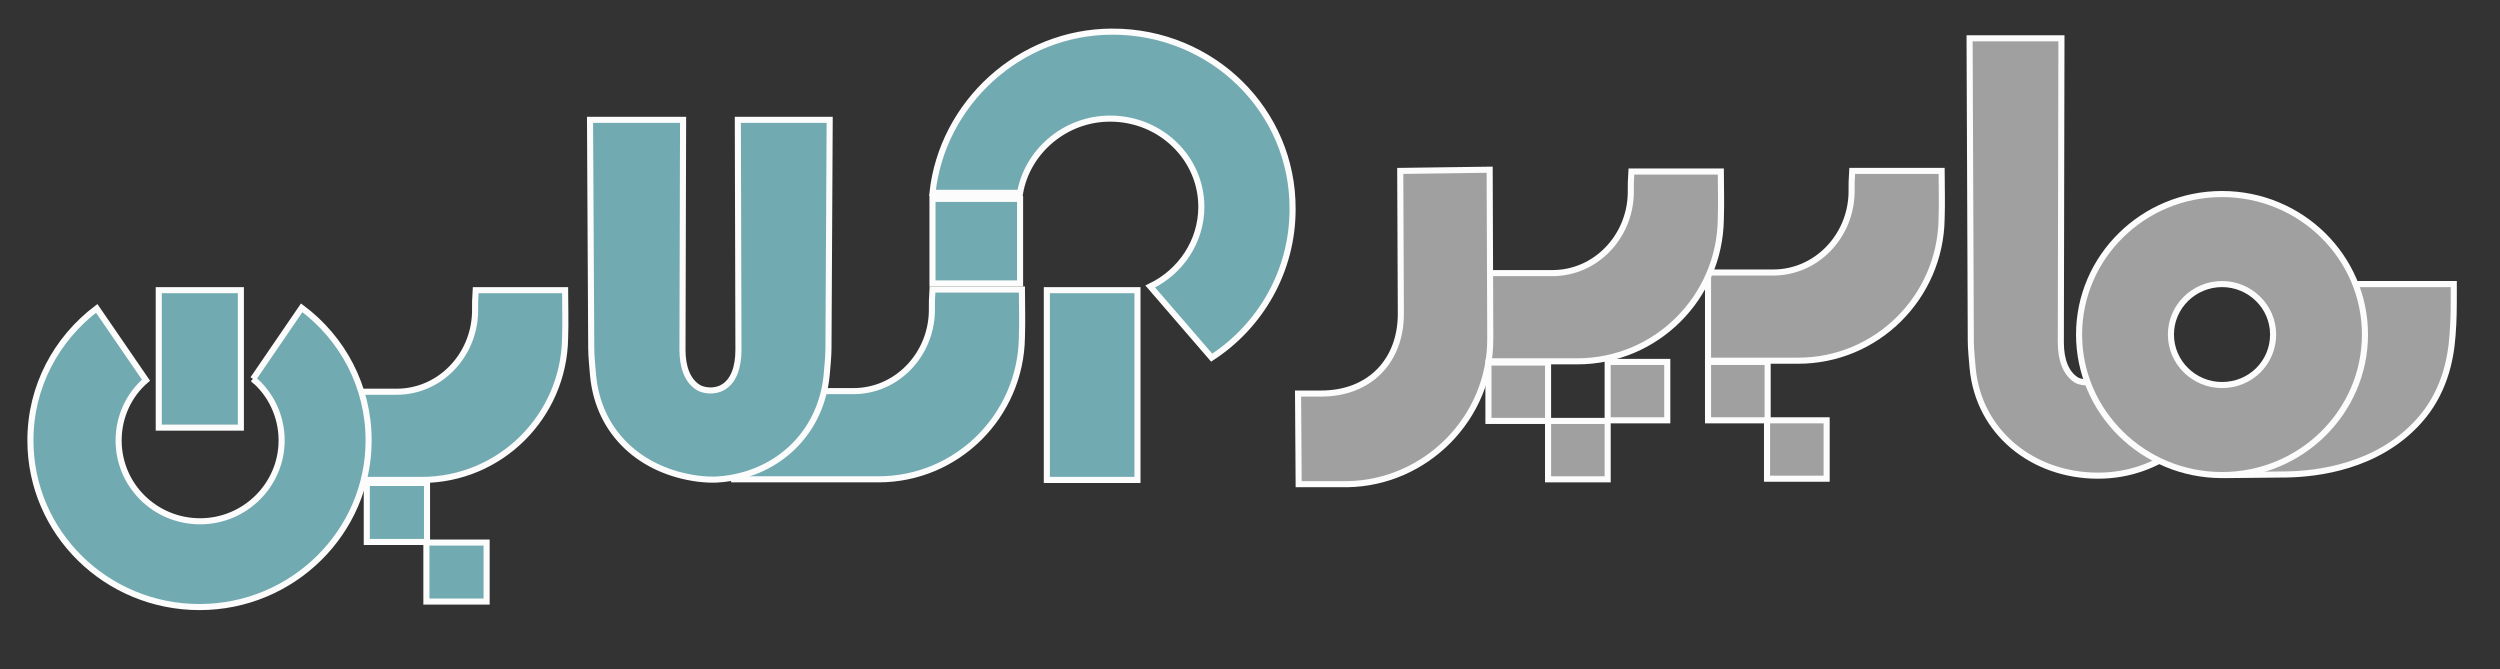 <svg xmlns="http://www.w3.org/2000/svg" viewBox="0 0 411 110" xmlns:v="https://vecta.io/nano"><rect x="0" y="0" width="411" height="110" fill="#333333" stroke="none"/><g fill="#a0a0a0" stroke="#fcfcfc" stroke-miterlimit="10"><path d="M366 78.1l10-.1c4.9-.1 14.8-1.2 21.6-8.7 4.1-4.5 5.3-9.9 5.6-14.2.2-2.5.2-4.7.2-5.6v-2.8h-20.6L381.3 65l-16.7 11.2 1.4 1.9zm-20.4-15.6c-.9.4-3.1.6-4.2 0-1.8-1.1-2.6-3.4-2.6-6.2l.1-50h-15.1l.2 49.8c0 1.2.2 3.2.3 4.4 1 10.7 10 17.7 20.6 17.7 5.1 0 9.7-1.7 13.4-4.6"/><path d="M365.3 31.9c-13 0-23.5 10.4-23.5 23.1s10.5 23.1 23.5 23.1 23.5-10.4 23.5-23.1-10.5-23.1-23.5-23.1zm0 31.4c-4.6 0-8.4-3.7-8.4-8.3s3.8-8.3 8.4-8.3 8.4 3.7 8.4 8.3-3.7 8.3-8.4 8.3zm-84.5-18.5h10.7c7.1 0 12.7-5.9 12.9-13 0-1.7 0-2.2.1-3.7h14.7c0 2.9.1 4.8 0 7.9-.2 12.8-10.6 23.3-23.6 23.3h-14.8V44.8z"/><path d="M244.5 44.9h10.7c7.1 0 12.7-5.9 12.9-13 0-1.7 0-2.2.1-3.7h14.7c0 2.9.1 4.8 0 7.9-.2 12.8-10.6 23.3-23.6 23.3h-14.8V44.9z"/><path d="M244.9 27.9l.1 27.7c.1 13.1-10.6 23.8-23.5 24h-8l-.1-14.9h3.8c8 0 13.1-5.4 13.1-13.1l-.1-23.5 14.7-.2z"/><path d="M244.7 59.6h9.8v9.6h-9.8zm19.6-.1h9.8v9.6h-9.8zm16.5 0h9.8v9.6h-9.8z"/><path d="M290.5 69.1h9.8v9.6h-9.8zm-36 .1h9.8v9.6h-9.8z"/></g><g fill="#72aab2"><path d="M120.7 64.3h19.6c7.1 0 12.7-5.9 12.9-13 0-1.7 0-2.2.1-3.7H168c0 2.9.1 4.8 0 7.9-.2 12.8-10.6 23.3-23.6 23.3h-23.7V64.3zm-66.8.1h11.3c7.1 0 12.7-5.9 12.9-13 0-1.7 0-2.2.1-3.7h14.7c0 2.9.1 4.8 0 7.9-.2 12.8-10.6 23.3-23.6 23.3H54.5l-.6-14.5zm6.4 15h9.9v9.7h-9.9zm9.8 9.8H80v9.7h-9.9z" stroke="#fcfcfc" stroke-miterlimit="10"/><path d="M153.3 32.7h14.4v13.9h-14.4zM120 78.6c8.5-1.4 15-7.8 15.9-16.9.1-1.1.3-3.2.3-4.4l.2-37.6h-15.1l.1 37.8c0 2.9-.8 5.2-2.6 6.2-1.4.8-3.2.5-4 0-1.8-1.1-2.6-3.4-2.6-6.2l.1-37.8H97l.2 37.6c0 1.2.2 3.2.3 4.4.9 9.6 8 15.8 17.3 17 2.5.3 3.9.1 5.2-.1zM41.6 62.3c2.9 2.4 4.7 6.1 4.7 10.1 0 7.3-6 13.3-13.4 13.3s-13.4-5.9-13.4-13.3c0-3.9 1.7-7.5 4.5-9.9l-8.1-11.8C9.3 55.7 5 63.5 5 72.4c0 15.2 12.5 27.4 27.8 27.4s27.8-12.3 27.8-27.4c0-8.9-4.3-16.8-11-21.8l-8 11.7zM26.1 47.7h13.5v22.6H26.1zm146 0H187v31.2h-14.9zm10.8-42.5c-15.3 0-28 11.8-29.6 26.5h14.4c1.2-6.8 7.4-12.2 14.8-12.2 8.3 0 15 6.5 15 14.5 0 5.7-3.4 10.7-8.4 13.1h0l10.1 11.7c8-5.2 13.3-14.2 13.3-24.4.1-16.2-13.2-29.2-29.6-29.2z" stroke="#fcfcfc" stroke-miterlimit="10"/></g></svg>